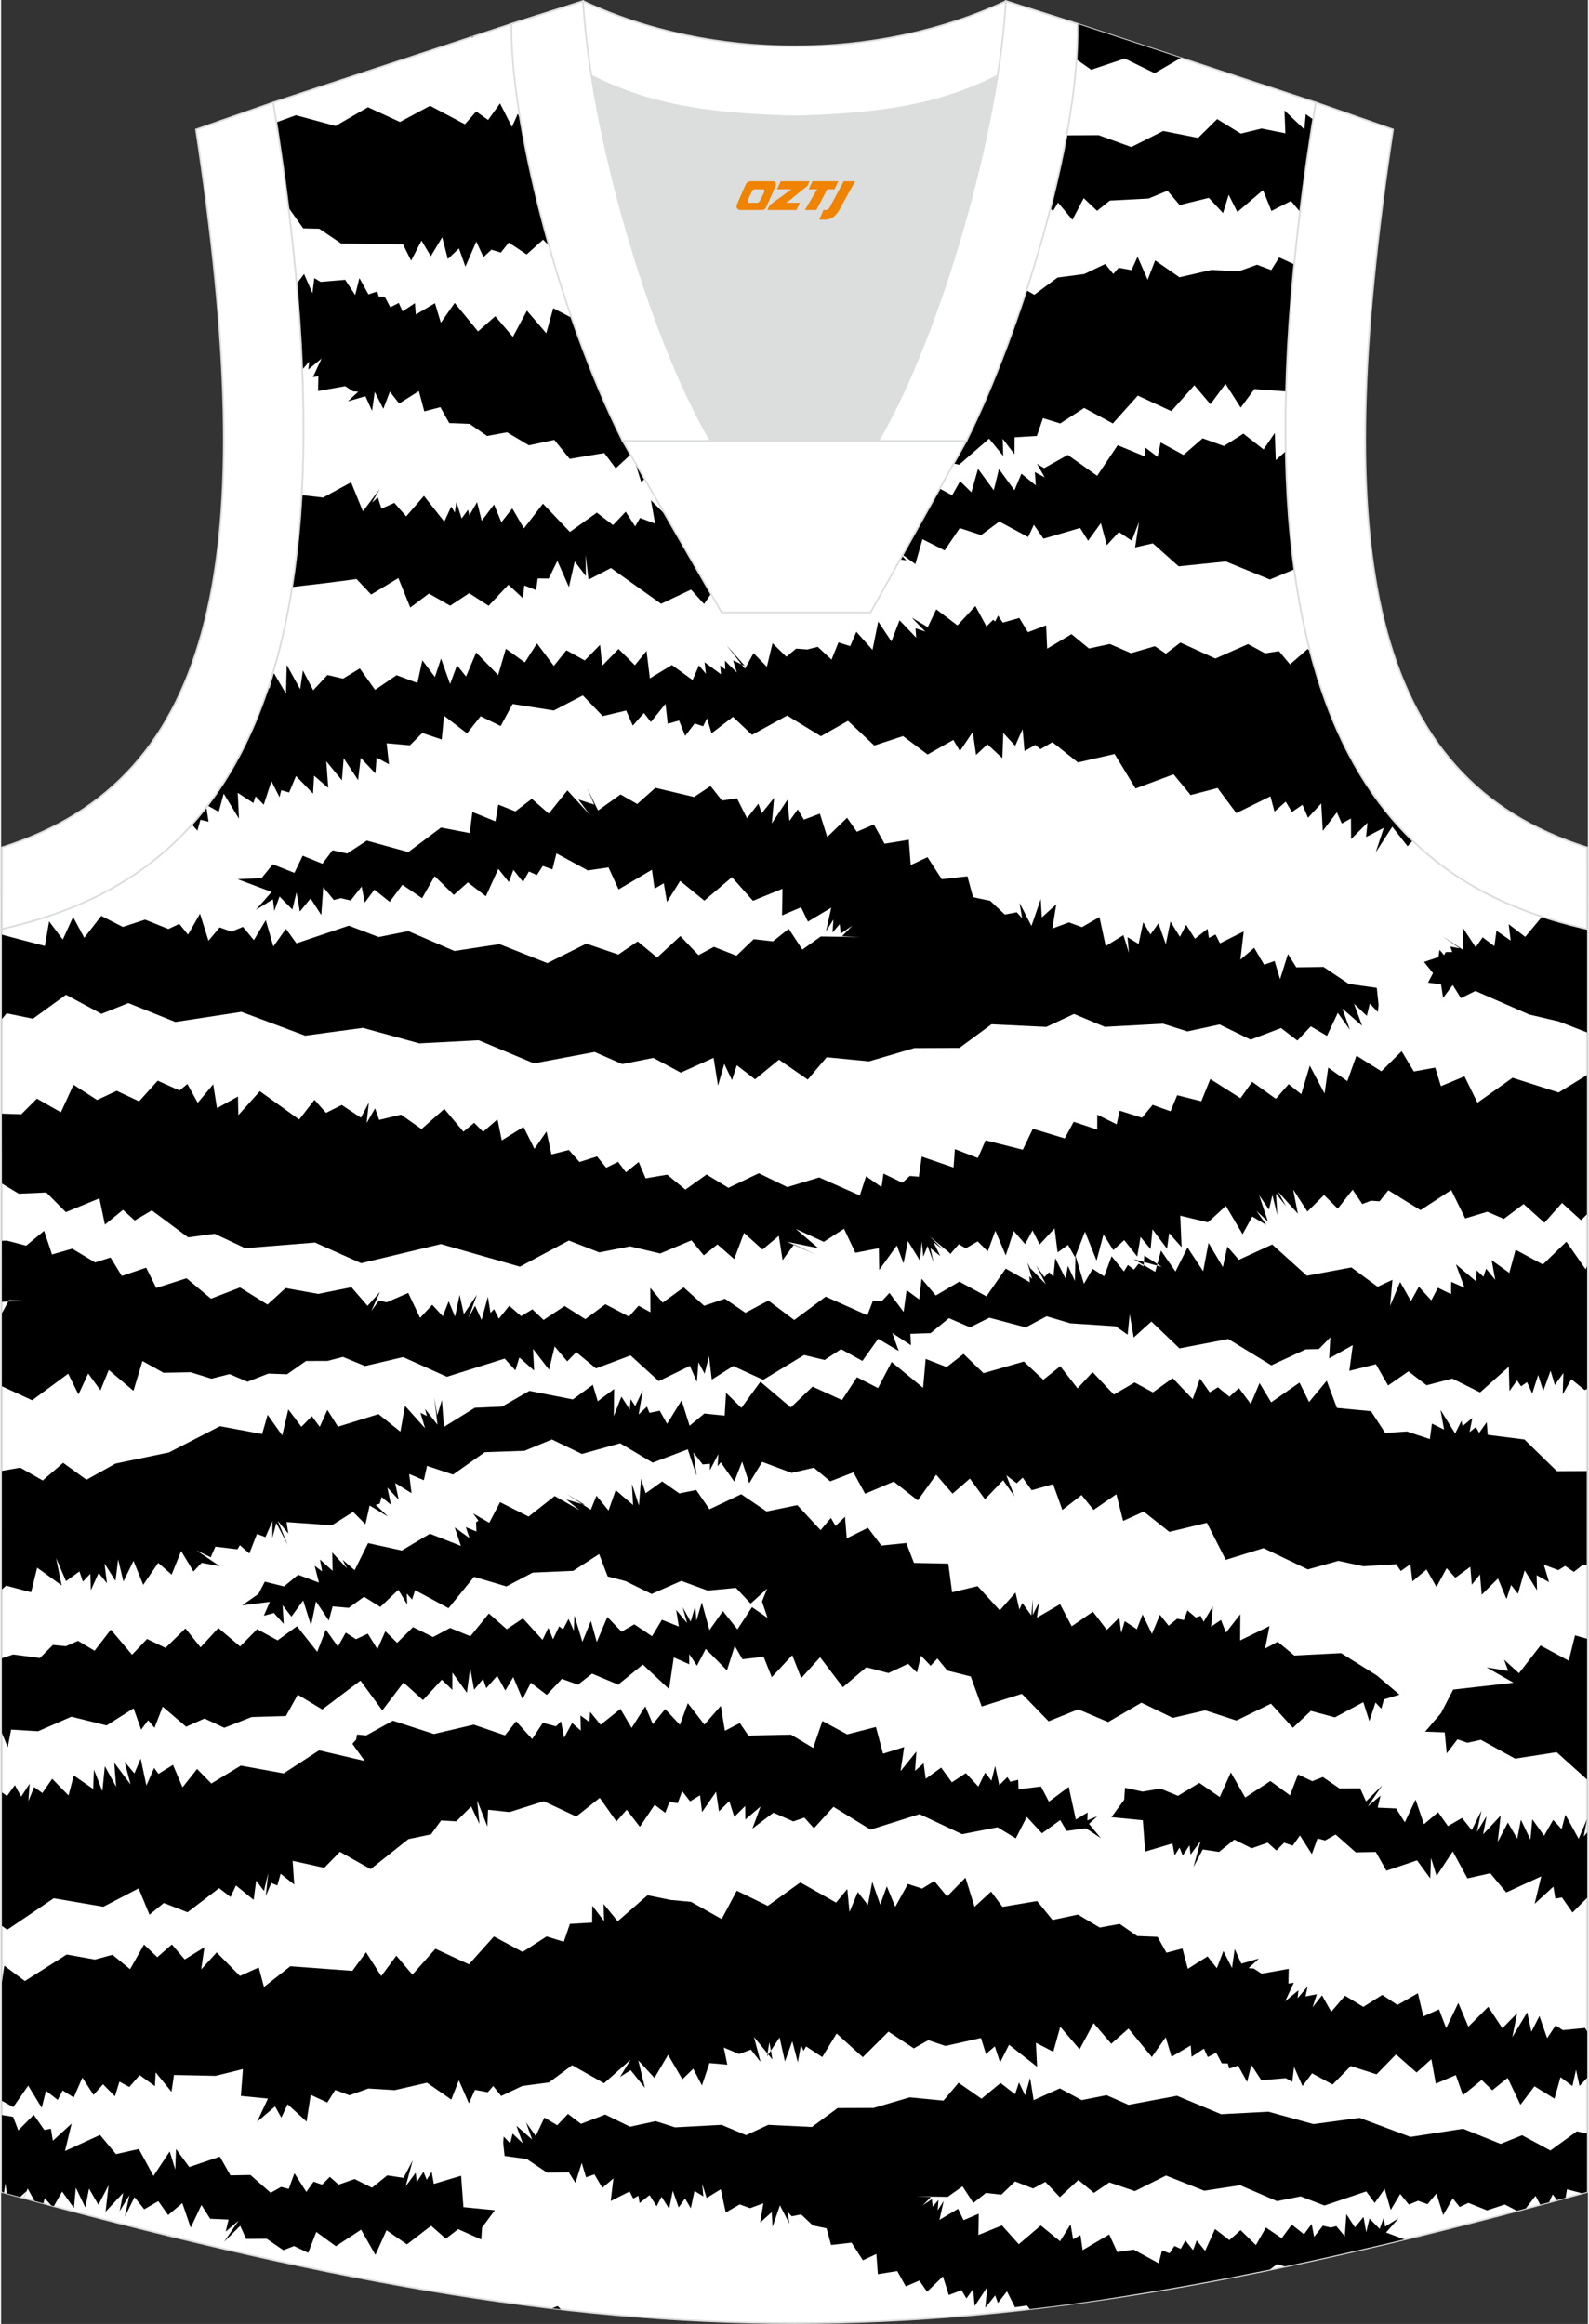 <?xml version="1.0" encoding="utf-8"?>
<!-- Generator: Adobe Illustrator 24.0.1, SVG Export Plug-In . SVG Version: 6.00 Build 0)  -->
<svg xmlns="http://www.w3.org/2000/svg" xmlns:xlink="http://www.w3.org/1999/xlink" version="1.1" id="图层_1" x="0px" y="0px" width="376px" height="550px" viewBox="0 0 375.85 550.52" enable-background="new 0 0 375.85 550.52" xml:space="preserve">
<rect x="0" y="0" width="375.85" height="550.52" fill="#333333" stroke="none"/>
<g>
	
		<path fill-rule="evenodd" clip-rule="evenodd" fill="#FFFFFF" stroke="#DCDDDD" stroke-width="0.4" stroke-miterlimit="22.926" d="   M187.82,27.59c-32.54-0.77-44.06-4.9-66.92-21.93L64.45,24.28C89.54,176.62,44.12,210.11,0.2,220.07v299.2   c75.09,20.69,131.41,31.05,187.72,31.05s112.64-10.35,187.72-31.05v-299.2c-43.92-9.96-89.33-43.45-64.25-195.79L254.94,5.66   C232.09,22.7,220.35,26.81,187.82,27.59z"/>
	<path fill-rule="evenodd" clip-rule="evenodd" d="M185.65,27.53c-1.48-0.04-2.93-0.09-4.32-0.16l-3.34,1.84l-6.38-2.33l-4.56,2.18   l-0.03-2.81c-0.97-0.12-1.91-0.25-2.84-0.39l-0.55,0.3l-0.09-0.4c-4.3-0.68-8.2-1.57-11.92-2.75l-2.69,2.59l-5-1.51l-3.41,2.42   l-1.57-2.88l-1.33,4.42l-1.51-4.62l-1.28,3.68l-2.4-2.47l0.63,3.18l-2.39-2.2l0.81,2.99l-1.56-1.13l-0.81,2.37l-0.91-5.12   l-1.66,3.42l-1.69-1.11l-0.79,3.68l-1.67-3.78l-1.38,3.13l-2.83-5.58l-2.82,3.93l-2.83-2.01l-2.67,3.03l-8.25-4.38l-7.13,3.84   l-7.58-3.5l-7.67,4.44l-9.38-2.54l-4.65,1.69c1.12,7.08,2.08,13.92,2.89,20.48l0.14-0.07l3.33,4.7l3.8,0.08l5.2,3.51l14.64,0.19   l1.92,3.87l2.46-4.76l2.2,3.72l2.7-4.51l1.33,5.16l2.64-2.51l1.53,4.31l2.58-5.94l1.69,3.68l1.89-1.74l2.23,0.68l1.88-2.38   l4.23,2.82l3.89-3.5l4.28,4.28l5.23-6.17l0.42,5.84l2.69-1.31l1.12,4.42l3.69-3.62l4.65,2.62l0.92-4.88l3.42,3.36l0.6-5.1l3.9,4.28   l-1.58-3.09l3.31,1.32l2.81-4.66l8.16,2.21l3.56-6.44l4.11,2.95l5.29,1.27l2.64,2.66l2.74-3.4l2.42,3.68l3.51-4.97l5.68,6.9   l5.2-3.13l5,1.86l3.69-7.93l3.63,3.4l0.39-3.67l0.71,3.51l2.81-3.99l-1.87,4.35l1.66-2.91l-0.95,1.93l1.49-3.15l-2.19,5.55   l1.17-2.68l-1.16,3.65l2.12-6.82l0.25,6.8l0.82-4.24l1.65,2.97l0.6-4.95l5.26,3.69l3.38-5.56l4.94,5.94l3.91-7.02l1.94,3.24   l1.26-1.07l1.51,1.26l1.2-1.96l3.39,4.08l2.67-5.14l3.17,2.99l3.03-2.41l9.19-0.49l4.46-1.85l2.88,3.39l6.91-1.7l3.36,3.6   l1.34-4.32l2.06,4.07l6.07-5.18l2,4.93l4.62-2.36l2.11,2.51c0.85-6.99,1.89-14.29,3.09-21.87l-1.69-1.2l-0.34,3.6l-4.71-4.49   l0.22,5.42l-5.63-1.13l-4.93,1.2l-5.6-3.44l-4.51,4.46l-8.27-1.64l-7.55,3.8l-7.75-2.81l-8.27,0.05l-4.57-3.2l-6.75,0.67   l-6.21-5.72l-9.65,4.19l-2.01-3.66l-2.95,2.9l-1.25-2.64c-0.65,0.15-1.31,0.29-1.98,0.43l-1.5,2.52l-1.26-2   c-0.8,0.14-1.62,0.27-2.45,0.39v1.41l-1.34-1.22c-0.78,0.1-1.57,0.2-2.37,0.3l-0.48,1.69l-2.62-1.37c-1.75,0.16-3.57,0.3-5.47,0.42   l-2.34,3.99l-3.99-3.68c-0.88,0.03-1.78,0.06-2.7,0.09L188,32.47L185.65,27.53L185.65,27.53z M111.99,8.6l-0.56,0.18l0.11,0.11   L111.99,8.6L111.99,8.6z M69.99,67.26l1.77-2.36l1.99,4.54l0.44-3.55l1.51,0.88l5.8-0.49l2.37,3.61l1-4.02l2.14,3.86l2.11-0.69   l0.33,1.22l1.42,0.02l1.32,2.52l2-1.04l0.91,2l2.93-1.94l0.2,2.69l4.54-2.68l1.39,4.63l3.28-4.69l5.53,6.74l4.08-3.6l4.17,4.89   l3.33-6.2l4.58,5.34l1.65-5.93l4.12,2.15l-0.28-5.69l6.64,5.21l2.12-4.2l1.25,3.82l2.1-1.82l1.18,3.8l8.41-1.89l4.06,1.37   l3.44-1.94l5.99,3.96l6.09-6.05l6.2,5.61l3.4-5.58l3.84,2.52l0.57-1.05l0.64,1.32l0.74-4.03l1.31,4.98l1.74-4.78l1.27,5.68   l2.96-4.46l-0.54,3.36l-0.73-4.12l4.37,5.34l-1.55-5.92l2.27,2.92l2.8-1.04l3.64,1.53l-0.84-4.05l4.23,0.38l1.78-5.31l2.06,3.97   l2.57-2.5l3.39,5.8l3.22-5.47l3.83,4.14l-1.57-6.52l2.49,2.73l1.04,0.1l-1.09,0.43l1.97,0.01l-2.96,1.12l2.51-0.14l-1.89,0.47   l3.81-2.1l-2.49,4.07l6.28-5.58l7.56,4.26l5.49-4.07l6.33-0.84l4.99-2.37l1.89,2.36l1.27-1.47l3.05,0.56l1.43-3.18l2.39,5.45   l1.78-4.57l5.76,3.99l7.63-1.75l6.27,0.38l4.47-1.6l3.36,1.26l1.88-2.99l3.58,1.66c-1.05,10.73-1.69,20.75-1.94,30.08l-7.5-0.56   l-3.25,4.4l-3.6-5.64l-3.57,4.84l-3.81-4.5l-5.45,6.13l-7.94-3.68l-5.91,6.6l-6.8-3.67l-5.67,3.67l-4.09-1.25l-1.44,4.22   l-5.27,0.31l-0.03,4.01l-2.8-3.66l0.13,4.07l-3.35-4.1l-7.08,6.17l-5.44-1.12l-4.85-0.45l-7.25-4.08l-3.58,6.72l-7.34-3.59   l-7.72,5.55l-8.46-4.78l-2.66,3.22l-0.52-5.44l-1.97,4.72l-2.38-3.06l-1.04,5.48l-1.88-5.4l-1.57,4.33l-2-4.85l-3,5.42l-3.35-1.1   l-2.9,1.78l-3.02-3.64l-4.36,4.45l-2.15-6.9l-3.91,3.6l-2.7-3.62l-8.2,1.38l-3.65-4.49l-6.01,1.28l-5.17-3.07l-4.74,0.86   l-4.15-2.87l-4.81-0.19l-2.1-3.76l-3.81,0.99l-1.28-4.81l-4.66,2.94l-2.21-2.8l-1.55,4.06l-2.03-4.01l-0.64,4.49l-1.57-3.46   l-4.16,1.21l2.45-2.28l-1.22-0.09l-1.88-1.22l-6.41,1.15l0.07-3.5l-1.28,0.2l2.05-4.4l-3.14,2.6l0.2-1.88l-1.63,1.92   C71.07,81.14,70.62,74.36,69.99,67.26L69.99,67.26z M71.19,117.28c-0.44,7.84-1.2,15.08-2.25,21.78l8.51-1l6.75-0.89l3.45,3.67   l6.45-3.9l2.82,6.98l4.41-3.31l5.04,2.87l4.5-2.96l4.61,2.98l4.68-4.98l3.42,3.17l0.35-3.01l2.8,1.11l0.37-2.76l2.61,0.02l2.05-4.2   l2.74,6.22l1.37-6.06l2.64,3.45l-0.04-5.05l0.67,5.91l5.31-2.76l11.88,8.47l7.09-3.36l3.09,3.41l2.83-4.18l1.61,4.53l2.46-3.83   l1.67,3.3l2.26-5.1l9.33,6.16l3.84-4.76l5.86,1.23l6.83-6.01l2.53,2.53l2.11-3.7l3.14,1.91l0.44-2.87l2.98,0.46l-1.85-2.05l4,2.93   l1.69-5.9l5.24,2.66l3.59-5.29l5.05,1.65l4.32-3.2l6.82,3.67l1.36-2.9l2.28,3.29l8.67-2.54l1.9,3.03l3.02-4.19l1.41,5.23l2.86-3.11   l3.04,2.05l1.73-4.45l-0.93,6.04l4.2-0.95l6.12,5.44l11.16-1.15l10.45,4.27l5.78-2.4c-1.15-8.47-1.84-17.78-2.02-28l-2.37,2.11   l-0.24-6.42l-2.66,3.9l-4.78-3.74l-4.6,2.93l-5.05-1.82l-4.53,3.93l-5.42-2.95l-0.71,3.41l-2.96-2.22l0.02,2.15l-6.52-2.69   l-4.86,7.24l-6.96-4.95l-5.6,3.14l-1.69-1.04l1.83,3.24l-2.34-1.28l0.23,3.16l-3.41-2.77l-1.65,3.93l-3.67-5.04l-1.23,5.05   l-3.73-5.09l-1.57,5.56l-2.67-2.63l-1.89,3.34l-4.68-2.53l-3.77,2.7l-4.6,0.65l-3.73,1.47l-5.57-1.09l-7.84,4.63l-8.97-0.21   l-5.81,1.61l-0.6-4.45l-1.43,4.3l-0.81-3.8l-1.99,3.2l1.16-5.08l-4.3,4.34l3.19-4.5l-3.19,2.46l-1.86-2.01l-2.99,1.61l-3.15-2.93   l-2.2,5.7l-3.98-5.38L158,122.6l-4.08-4.1l0.99,5.53l-3.57-1.34l-1.16,2l-2.23-3.46l-3.01,3.15l-3.83-2.94l-6.38,4.57l-6.38-6.69   l-4.51,5.85l-2.76-4.73l-2.58,3.27l-1.74-4.19l-2.92,3.85l-1.1-4.41l-1.83,3.13l-0.31-1.33l-1.52,2.07l-1.23-3.94l-0.39,2.54   l-0.83-1.44l-1.66,3.58l-4.81-6.1l-4.21,4.86l-2.8-3.2l-3.05,1.36l-0.86-2.65l-1.39,1.23l1.82-3.19l-3.97,5.25l-2.8-6.88   l-6.63,3.62L71.19,117.28L71.19,117.28z M63.28,162.88l0.3,0.21l1.04-3.63l2.86,4.85l0.18-6.8l3.18,5.75l0.65-4.43l2.45,4.69   l3.36-3.62l3.7,0.86l3.97-2.41l3.62,5.07l5.09-3.48l4.93,1.85l1.17-5.38l2.98,3.97l1.44-4.37l2.15,6.03l1.64-4.43l2.14,2.64   l2.4-5.68l5.2,5.36l1.83-6.25l4.49,3.24l2.88-4.5l3.99,5.32l2.98-3.7l4.34,2.41l3.64-3.7l0.5,4.96l3.87-3.98l3.87,3.85l2.76-3.38   l0.79,6.5l5.21-3.17l4.91,3.56l1.5-3.47l1.66,2l-0.32-2.74l3.88,2.85l-0.18-2.09l1.2,0.96l-0.08-2.09l2.81,2.8l-0.88-2.88   l2.82,1.34l-4.3-4.84l4.29,5.46l2.04-3.66l3.15,3.22l1.34-5.58l3.27,3.2l2.33-1.92l2.62,0.2l2.49-0.62l3.27,3.03l1.63-4.08   l2.79,0.88l1.45-3.39l3.83,4.27l1.35-6.69l3.13,4.7l1.92-5.01l3.95,4.13l-0.16-2.23l2.3,0.78l-3.18-3.3l3.78,2.25l2.01-4.22   l5.02,3.8l4.25-4.59l2.61,4.83l1.6-1.56l0.48,0.39l0.69-1.39l1.11,1.67l3.92-1.11l2.03,3.38l4.31-1.63l0.25,5.52l5.76-3.43   l4.13,3.39l4.96-1.06l5.01,2.17l5.66-1.65l2.59,1.77l3.46-2.63l8.26,3.78l7.75-3.42l4.04,2.19l3.28-0.52l2.62,3.14l4.19-3.66   l0.53,0.48c5.33,20.67,13.96,34.96,24.33,44.96l-1.21,1.3l-3.62-4.62l-3.92,6.05l1.91-5.79l-4.21,2.18l0.35-3.39l-3.89,3.88   l-0.03-4.88l-2.17,1.19l-1.16-2.66l-3.34,4.41l-0.37-6.52l-3.13,3.41l-1.32-3.09l-2.49,1.72l-1.47-2.46l-2.66,2.37l-0.95-3.63   l-8.09,3.98l-4.44-5.95l-6.38,1.67l-4.04-4.91l-9.01,3.36l-4.96-8.17l-8.69,1.99l-6.04-4.8l-2.82,1.66l-1.25-1l-2.53,1.46   l-0.46-5.21l-1.76,3.97l-2.81-3.07l-0.23,5.97l-3.54-3.27l-2.68,2.52l-0.79-5.43l-3.04,4.52l-1.55-2.65l-6.1,3.46l-5.82-4.37   l-6.81,2.24l-6.23-5.85l-6.41,3.64l-8-4.89l-8.33,4.57l-4.5-4.27l-5.07,3.9l-1.08-3.55l-0.92,1.89l-2-0.67l-2.25,2.95l-1.44-3.64   l-2.69,0.76l-0.53-4.72l-3.46,4.3l-1.65-2.13l-2.64,2.99l-1.56-3.57l-5.55,1.32l-4.72-4.9l-6.87,3.57l-9.77-1.54l-2.82,5.22   l-4.75-2.32l-3.22,4.06l-5.46-4.19l-0.53,5.64l-4.61-1.55l-2.92,2.93l-5.52-0.49l0.55,4.99l-2.92-1.59l-0.29,3.76l-3.48-3.7   l-0.62,5.28l-3.41-5.2l-0.43,5.23l-3.69-4.49l0.46,6.3l-3.35-2.89L73.89,188l-4.03-4.17l-1.63,3.9l-1.87-0.53l-0.41,1.64   l-1.91-3.79l-1.83,5.58l-1.93-1.99l-0.52,1.59l-3.7-2.42l0.29,6.12L52.73,188l-1.17,4.31l-2.66-1.49   C54.6,183.41,59.5,174.25,63.28,162.88L63.28,162.88z M48.62,191.22c-1.11,1.43-2.25,2.79-3.41,4.09l1.29,1.47l0.72-2.57l1.92,0.45   L48.62,191.22L48.62,191.22z M0.2,221.42v19.98l1.11-1.36l6.23,1.29l7.84-5.68l8.4,4.52l6.37-2.55l11.13,4.48l15.65-2.4l15.09,5.64   l13.69-1.85l13.35,3.67l14.07-0.74l13.08,5.48l14.38-2.7l6.53,2.87l7.38-1.47l6.49,3.5l7.77-3.51l1.05,6.59l1.48-5.15l1.83,3.83   l1.14-3.51l4.32,3.33l5.67-4.65l6.81,4.72l4.48-5.3l10.03,0.98l10.72-3.15l10.69-0.04l7.61-5.6l12.99,0.62l6.55-3.06l7.3,3.05   l13.8-0.74l5.75,1.82l7.63-1.64l7.36,3.59l7.19-2.74l3.87,2.95l3.18-3.36l3.83,2.26l2.57-5.45l2.87,4.01l-1.8-5.03l4.68,4.08   l-1.91-5.22l3.03,2.87l0.7-2.91l1.92,2.01l0.16-1.73l-0.42-4.01l-6.61-0.92l-6.01-4.03l-6.45,0.1L304.8,226l-1.87,5.96l-1.29-4.3   l-2.48,0.88l-2.36-4l-3.27,2.8l0.79-6.69l-5.61,2.81l-1.07-2.08l-1.56,0.81l-0.33-2.16l-2.97,2.35l-2.1-3.29l-1.47,2.83l-2.24-3.6   l-1.1,5.35l-1.74-4.95l-1.89,2.66l-1.72-2.9l-1.09,5.14l-2.63-1.6l0.34,3.71l-1.31-4.2l-4.19,2.6l-1.48-6.89l-4.15,2.39l-3.08-1.12   l-3.94,1.46l0.94-5.74l-3.43,3.1l-0.25-4.34l-2.2,6.36l-2.81-5.45l0.59,3.6l-1.26-1.39l-2.82,0.54l-3.46-3.25l-4.07-0.86   l-1.34-4.95l-6.07,0.69l-3.38-5.22l-3.98,1.87l-0.45-5.99l-5.75,0.93l-2.53-4.55l-4.03,1.73l-2.31-3.32l-4.7,4.55l-1.74-5.53   l-3.79,1.43l-1.44-2.44l-1.99,2.75l-0.47-5.02l-3.7,5.6l0.55-6.07l-2.93,3.64l-0.8-2.26l-2.69,3.46l-2.38-4.72l-3.55,0.52   l-2.7-3.43l-3.92,2.59l-9.15-2.17l-4.3,3.83l-3.96-2.26l-5.31,3.8l-2.62-5.31l1.71,3.92l-3.76-1.21l2.8,3.73l-5.41-5.9l-4.4,5.51   l-4.02-3.5l-3.9,2.98l-4.05-1.62l-0.66,3.98l-5.47-2.22l-0.62,5l-6.8-1.31l-7.76,5.8l-9.83-2.71l-4.66,3.05l-3.46-0.76l-2.39,3.18   l-4.67-1.9l-1.96,4.07l-5.12-2.03l-2.66,3.26l-5.68,0.26l8.06,3.03l-3.74,4.24l4.05-2.49l0.33,2.75l1.24-3.42l3.04,3.08l0.97-4.06   l0.8,4.54l2.54-3.1l2.54,3.92l0.47-6.61l2.49,3.05l1.66-0.43l2.34,0.55l2.6-3.31l0.73,3.82l2.28-3.07l3.63,2.88l3.01-4.04   l4.66,3.18l2.98-5.23l4.53,4.45l3.33-2.96l4.27,3.28l2.94-6.49l2.5,3.12l1.08-2.89l2.29,2.87l1.38-2.48l1.88,0.85l1.42-2.17   l2.26,0.83l0.96-3.8l7.44,4.04l4.89-0.72l2.39,5.22l7.9-4.66l0.63,4.47l2.18-1.27l0.75,4.45l3.12-5.01l5.73,4.68l6.53-5.56   l4.99,5.59l6.99-2.85l-0.1,6.31l4.5-1.92l1.63,3.39l5.52-3.3l-1.25,5.62l1.77-2.8l-0.23,3.09l1.71-2.01l0.25,2.25l2.74-1.88   l-2.42,2.49l4.3,0.2l-9.35-0.13l-4.36,3.11l-3.23-4.93l-3.73,2.97l-4.57-0.51l-4.07,3.91l-5.35-2.09l-3.65,1.96l-4.3-4.52   l-5.49,5.09l-4.62-3.82l-4.58,3.11l-7.58-2.58l-9.23,4.61l-11.34-4.5l-10.67,1.63l-10.91-4.72l-7.03,1.41l-7.06-2.7l-12.42,4.19   l-2.49-3.44l-2.97,4.19l-1.8-6.25l-2.82,4.74l-2.59-3.14l-2.72,1.13l-2.8-1l-2.64,3.16l-2.01-6.41l-2.84,4.96l-2.06-2.55   l-2.59,1.21l-5.53-2.22l-5.26,1.73l-5.11-2.62l-4.02,5.2l-2.65-4.94l-2.44,5.36l-3.24-4.32l-1,5.84L0.2,221.42L0.2,221.42z    M0.2,263.81l4.59,0.15l3.7-3.7l5.68,3.23l2.99-6.51l5.6,3.6l4.62-2.18l5.31,2.5l4.41-4.89l5.16,2.32l1.87-1.54l2.45,4.46   l3.67-4.39l0.89,5.65l4.97-2.76l0.09,4.41l5.09-5.66l9.32,6.7l3.62-4.66l2.74,3.08l3.72-1.86l4.54,3.01l1.87-3.56l-0.52,4.84   l2.01-3.5l0.96,2.74l5.18-1.24l4.85,3.41l5.41-4.77l4.52,5.4l2.54-2.11l2.12,2.13l3.41-2.96l1.01,5l5.15-3.2l2.59,5.19l2.86-4.1   l1.17,5.43l4.13-1.05l2.51,2.85l4.15-1.32l2.19,2.67l2.81-1.39l1.85,2.48l3.02-2.45l1.64,3.87l5.12-0.86l4.3,3.53l5.03-3.57   l5.16,3.15l7.21-3.45l6.74,3.28l7.54-2.29l9.64,4.27l1.47-4.55l3.67,2.57l0.46-3.2l4.48,2.17l1.75-1.61l2.14,0.19l0.69-4.77   l7.54,2.59l0.31-4.36l5.44,2.1l1.84-4.18l8.81,2.22l2.38-4.97l7.55,2.29l2.12-3.94l5.58,1.86l0.01-3.54l4.59,2.28l0.72-3.23   l5.28,1.67l2.52-3.05l4.24,1.53l1.57-3.81l5.72,1.43l2.13-5.26l7.15,4.54l2.76-3.88l5.61,4.02l3.04-3.47l2.98,2.37l2.02-6.76   l3.5,6.61l0.86-6.14l4.53,3.21l2.16-6.04l5.91,3.7l4.8-4.76l2.89,4.81l5.06-0.92l1.35,4.4l5.58-2.33l3.08,6.24l8.31-5.9l10.91,3.48   l6.7-4.12v32.99l-1.39,1.4l-4.5-4.1l-4.17,4.69l-4.93-4.43l-4.69,3.52l-3.9-1.69l-5.25,1.58l-3.3-6.72l-7.28,4.75l-7.63-4.7   l-2.08,2.62l-2.02-0.15l-2.07,0.79l-2.28-3.4l-3.52,4.49l-3.25-3.23l-3.94,3.92l-3.38-5.23l1.12,5.73l-4.7-5.22l1.9,3.45   l-2.38-2.98l0.32,5.11l-1.17-4.77l-0.82,3.45l-2.32-3.41l2.08,6.25l-2.73-2.55l2.35,3.33l-3.33-1.97l-2.3,4.17l-3.95-6.69   l-4.25,3.88l-6.56-1.57l0.32,7.45l-2.95-3.32l-0.5,3.69l-3.44-4.59l-0.46,4.67l-2.38-2.86l-0.78,4.63l-3.08-3.89l-2.59,2.38   l-2.32-3.74l-1.64,6.22l-2.75-6.87l-2.35,6.07l-1.67-2.93l-2.46,1.79l-0.72-5.69l-3.53,3.8l-1.69-3.33l-1.76,3.25l-2.69-3.12   l-1.89,5.79l-2.46-5.86l-1.8,4.91l-2.39-2.37l-2.81,1.64l-1.67-0.96l-2,2.3l-2.55-3.19l2.4,2.97l-4.81-4.01l3.26,3.23l-2.3-1.81   l1.61,3.3l-2.32-1.86l0.72,3.32l-1.4-3.84l-1.01,2.51l-0.36-3.59l-0.43,4.56l-2.86-4.64l-1.03,5.28l-1.59-4.23l-4.17,5.78   l-0.1-5.14l-5.55,1.08l-2.69-5.69l-4.79,3.1l-6.62-3.06l5.3,4.55l-7.41-1.51l6.89,3.06l-5.19-2.42l-2.73,3.72l-0.89-5.77   l-3.87,3.25l-4.37-3.93l-2.34,6.2l-3.96-3.49l-3.23,2.6l-2.92-3.55l-7.4,3.11l-7.13-1.69l-7.3,1.43l-7.21-2.81l-11.59,6.19   l-18.7-5.35l-18.9,4.53l-10.93-4.89l-16.54,1.33l-7.23-3.41l-6.29,0.85l-8.6-6.39l-4.05,2.4l-2.77-2.52l-4.29,3.49l-1.3-6.22   l-7.95,3.27l-4.63-4.66l-6.52,0.29l-3.98-2.41L0.2,263.81L0.2,263.81z M0.2,293.93v14.46l4.92-0.24l-3.23-0.18l-1.69,3.12v17.3   l7.16,3.32l8.54-6.3l2.43,4.93l2.31-4.97l2.9,3.98l1.97-4.82l5.85,4.94l2.13-7.06l4.99,2.78l6.41-0.13l4.95,1.54l4.28-1.09   l4.26,1.81l4.92-1.93l4.44,0.16l4.48-3.15l5.1-0.01l3.66-0.95l5.23,2.16l9.02-2.12l10.36,4.66l13.69-4.3l2.54,2.78l0.93-3.05   l3.51,3.1l-0.27-5.13l3.8,4.92l1.33-5.5l2.98,3.53l2.13-2.18l4.68,3.85l8.19-3.07l6.68,6.08l7.37-3.6l1.65,3.78l0.38-4.65   l1.45,2.71l1.05-4.16l0.65,5.56l5.08-3.21l7.11,3.26l9.68-5.87l4.86,1.17l3.89-2.56l5.06,2.79l3.73-5.24l4.87,2.89l-1.53-4.26   l4.43,2.9l-0.15-2.71l4.8-0.16l4.34-3.55l5,2.17l4.57-2.28l8.63,2.29l4.94-2.63l5.62,1.67l10.75,0.71l2.82,1.99l0.49-4.86   l0.95,5.52l4.19-3.78l6.65,6.36l11.55-2.22l10.21,6.23l8.15-3.78l3.1-0.07l2.72-2.78l-0.28,4.99l5.6-3.14l-0.82,6.08l6.29-1.56   l2.89,5.04l4.82-3.35l4.29,3.29l6.09-1.58l6.59,3.27l6.8-6.07l0.15,5.75l1.8-2.51l0.96,1.39l1.41-0.98l1.23,2.69l1.41-4.4l1.2,3.78   l1.74-4.79l1,3.39l2.03-2.85l-0.16,5.07l2.04-3.6l3.15,2.58l0.58-0.27v-29.05l-0.33,0.74l-4.57-6.57l-5.58,5.4l-6.45-3.49   l-1.5,5.52l-2.3-2.35l2.21,2.25l-4.09-2.96l0.86,4.69l-2.16-2.66l-0.65,1.92l-1.59-1.52l-0.08,2.66l-4.85-4.11l2.05,5.57l-3.15-1.4   l-0.04,2.91l-3.11-1.51l-1.57,2.98l-2.94-3.23l-1.88,3.39l-2.56-4.51l-2.38,5.67l0.56-6.18l-3.51,1.64l-6.21-4.58l-10.54,1.97   l-8.22-7.41l-7.9,3.63l-2.73-3.13l-1.06,4.86l-3.39-5.73l-1.28,6.71l-3.69-5.62l-2.86,5.69l-3.43-4.95l-1.37,5.03l-5.08-3   l6.66,1.83l-4.16-2.71l-0.17,2.6l-1.16-0.66l-1.12,1.4l-1.44-1.09l-0.94,1.53l-2.92-3.6l-1.76,4.77l-2.72-1.78l-2.07,3.55   l-2.01-6.69l-0.13,6l-1.66-3.57l-0.54,3.03l-2.46-4.85l-0.43,4.38l-1.01-1.04l-1.14,1.16l-1.9-2.71l2.26,4.38l-3.78-3.92l1.99,3.87   l-2.58-5.07l1.12,3.89l-0.67-0.67l0.14,1.45l-5.73-3.25l-4.57,6.57l-6.42-3.48l-5.57,3.28l-3.37-3.97l-0.55,4.9l-2.99-2.19   l-0.71,5.15l-3.36-4.5l-1.74,1.88l-2.17-0.03l-1.32,3.44l-9.87-4.41l-7.45,5.53l-6.13-4.6l-5.42,2.89l-4.86-3.33l-4.92,1.67   l-4.86-4.35l-4.96,3.61l-2.93-3.49l0.03,5.76l-2.82-1.54l-2.27,2.57l-5.59-2.92l-4.74,3.53l-4.91-3.11l-4.98,3.3l-2.65-2.52   l-2.67,1.61l-2.82-2.45l-2.46,3.07l-1.13-2.27l-0.85,0.89l-0.62-3.82l-1.49,5.49l-1.55-3.36l-1.59,2.94l2.04-5.56l-3.1,4.59   l-1-4.54l-1.09,5.15l-1.5-3.64l-1.4,3.53l-2.5-2.71l-2.87,3.11l-2.81-5.91l-5.08,2.21l-1.88-0.37l-1.78,2.41l2.03-4.46l-2.93,3.27   l-3.81-4.41l-7.87,1.58l-7.73-1.38l-4.28,3.91l-6.51-4.05l-6.88,2.65l-5.79-4.83l-7.17,2.29l-2.39-4.8l-5.77,1.96l-2.67-4.37   l-3.65,1.17l-5.42-3.26l-4.79,1.37l-1.87-5.6l-4.25,3.51l-4.51-1.18L0.2,293.93L0.2,293.93z M0.2,348.44l4.35-0.76l5.32,3.03   l4.83-4.18l5.53,4.01l6.87-3.83l12.68-2.65l12.07-6.21l9.98,1.86l1.3-4.56l3.46,4.89l1.44-6.16l3.1,4.11l2.48-2.51l1.87,2.52   l1.81-4l2.5,3.97L89.4,335l5.18,4.14l1.09-6.1l4.76,5.3l-1.1-3.65l1.53,0.75l-0.43-1.66l2.94,3.73l-0.79-6.53l0.73,4.31l1.1-3.62   l0.49,6.35l7.3-4.52l6.46-0.29l6.47-3.72l10.3,2.02l4.73-3.46l1.16,3.9l3.89-2.91l-0.09,6.46l1.81-4.66l1.98,3.09l0.2-2.49   l1.08,1.64l1.82-3.75l-1,5.75l1.97-1.86l0.59,1.47l2.44-0.49l1.74,3.09l3.43-5.56l1.9,6.02l3.5-2.89l4.81,0.5l0.32-5.42l3.63,3.58   l4.51-6.2l7.19,6.09l5.17-4.93l6.96,3.18l3.55-5.41l4.98,2.57l3.23-6.18l7.45,6.13l0.61-6.86l4.98,1.93l3.99-3.11l4.73,4.56   l9.56-2.75l4.61,4.31l4.01-3.21l4.09,5.25l3.57-3.85l5.04,5.32l4.91-2.87l4.33,2.35l4.69-3.38l4.74,4.98l1.72-4.88l2.31,3.27   l1.95-1.2l2.72,2.25l2.25-2.06l2.8,3.77l2.08-4.95l2.76,4.56l6.71-4.68l2.26,4.61l4.18-5.05l2.42,6.45l8.06,0.77l3.38,5.16   l5.17-0.35l5.4,1.8l0.49-3.67l2.88,1.42l-0.85-4.66l3.48,5.58l1.49-3.01l0.26,1.26l2.32-1.92l-0.67,3.35l1.5-1.2l0.78,1.37   l1.79-2.53l0.24,3l8.7,1.1l7.67,7.51l7.08-0.03v22.31l-0.8-0.19l-2.25,1.76l-2.07-1.41l-1.6,1l-3.44-1.3l1.23,4.15l-2.94-1.65   l0.09,3.58l-2.92-4.73l-1.59,5.56l-1.63-2.09l-1.09,3.34l-2.01-4.89l-3.85,3.86l-0.42-4.82l-1.93,2.45l-0.36-4.24l-3.54,2.58   l-2.06-2.26l-2.42,4.45l-2.34-4.14l-3.35,2.81l-0.48-4.07l-2.27,1.62l-1.09-1.61l-7.77,0.48l-5.93-1.28l-7.23,2.03l-10.49-5.04   l-8.95,2.77l-4.46-8.77l-8.9,2.15l-6.07-4.81l-4.88,2.21l-1.6-6.32l-5.39,3.71l-2.85-3.52l-4.55,3.53l-2.19-6.11l-5.09,1.44   l-2.12-2.98l-1.41,1.33l-2.47-1.89l1.94,4.97l-2.69-3.79l-4.3,4.49l-3.57-4.89l-4.12,3.57l-3.87-4.48l-4.36,6.08l-5.68-4.45   l-6.79,2.87l-2.77-5.06l-5.49,2.13l-3.88-3.23l-5.26,1.23l-6.97-2.61l-3.08,5.05l-1.67-5.11l-1.87,4.73l-3.2-4.57l-0.74,0.94   l0.18-2.91l-2.02,3.86l0.03-1.53l-1.73,0.15l-2.18-2.83l0.74,5.53l-2.09-6.29l-8.31,3.16l-7.71-4.59l-9.05,2.53l-7.12-3.43   l-6.47,2.68l-9.41,0.33l-7.53,5.31l-6.16-2.07l-0.75,3.4l-3.48-1.48l0.56,4.55l-3.87-2.41l0.83,3.95l-2.69-2.87l0.86,4.07   l-2.22-1.83l-0.45,1.59l-0.93,0.26l2.91,2.8l-4.36-2.64l-1,4.45l-2.92-2.94l-5.01,3.17l-10.75-0.75l0.41,2.72l-2.51-3.05l2.35,5.7   l-2.68-5.17l-0.92,3.56v-3.97l-1.65,3.77l-2.01-0.74l-1.81,4.62l-2.24-1.97l-0.57,0.98l-5.23-0.63l-1.1,2.51l-3.38-1.63l5.55,3.76   l-4.31-0.82l-1.95,2.07l-2.92-4.86l-2.25,5.6l-3.17-2.8l-3.56,5.21l-2.3-5.68l-2.39,4.9l-1.25-5.26l-0.63,5.09l-2.6-4.1l0.58,4.68   l-1.96-2.44l-1.86,4.09l-0.11-3.9l-1.78,1.87l-0.8-2.43l-3.19,2.31l-2.35-5.47l1.32,6.48l-5.8-4.2l-1.43,5.83l-5.92-1.57l-1,0.89   L0.2,348.44L0.2,348.44z M0.2,392.82v17.7l1.38,3.41l0.8-4.2l6.39,0.39l7.89-3.45l8.34,2.07l6.39-4.05l1.79,5.05l1.66-2.23   l1.51,1.79l1.93-5.01l5.56,4.76l4.35-1.95l4.68,2.2l6.49-2.55l8.11-0.24l2.8-5.06l5.8,3.5l9.05-6.83l5.18,7.05l5.02-6.6l4.61,4.17   l4.46-4.84l2.49,2.42l0.01-4.11l3.44,4.8l0.78-5.85l0.93,5.12l2.13-2.55l0.76,2.17l2.57-2.92l1.94,3.49l1.87-3.18l2.2,5.2   l1.97-3.87l3.78,2.88l3.57-3.79l3.81,1.38l3.34-2.62l6.19,2.6l5.84-4.75l6.21,5.8l1.11-7.49l3.67,1.62l-0.01-2.41l1.83,2.75   l2.09-3.98l5.02,5.09l1.84-5.8l1.84,3.16l5-0.59l1.93,4.83l4.85-5.2l2.13,5.43l4.47-4.94l5.39,7.09l5.56-4.72l5.24,1.37l4.66-2.19   l2.09,2.06l0.96-3.99l2.27,2.39l1.61-1.71l2.35,2.85l5.55,1.4l2.59,7.11l9.52-3l6.34,6.51l7.02-2.84l7.07,3.02l7.89-4.59l7.43,3.6   l7.67-1.79l7.4,2.42l8.17-4l5.2,5.72l4.26-4.01l5.68,1.54l6.74-3.61l1.43,4.49l1.45-4.4l1.39,1.47l0.61-2.21l3.68-1.13l-5.32-4.51   l-8.5-5.32l-11.08,0.57l-3.94-3.27l-2.99,1.62l1.05-5.33l-6.95,3.4l0.04-6.21l-3.4,4.36l-1.18-3l-2.35,1.59l0.42-4.84l-2.19,3.69   l-0.68-1.4l-1.18,0.37l-1.96-1.67l-0.84,2.27l-1.6-0.3l-2.02,1.65l-2.07-2.6l-1.88,4.55l-2.22-4.62l-1.36,3.5l-2.87-1.9l-0.83,2.77   l-0.47-3.61l-2.93,2.9l-3.3-4.31l-5.03,3.46l-2.74-5.23l-5.5,3.19l0.53-3.66l-1.53,3.03l0.05-3.8l-0.38,3.9l-2.13-2.97l-0.69,1.58   l-0.92-4.03l-3.72,4.22l-5.25-5.73l-6.05,1.45l-0.9-6.8l-8.13-0.17l-1.82-4.7l-5.9,0.6l-3.18-4.2l-5.02,2.49l-0.41-5.12l-2.24,2.19   l-1.1-1.91l-2.44,2.9l-5.51-5.93l-7.28,1.49l-6.01-4.08l-7.52,3.57l-3.15-4.57l-4,0.81l-4.05-2.84l-3.93,2.81l-1.07-3.43l-0.5,6.33   l-1.67-5.13l0.27,5.01l-4.11-3.52l-1.7,4.82l-2.85-3.5l-1.35,3.32l-5.72-3.72l4.35,2.59l-4.43-1.3l3.13,2.54l-5.88-3.36l-6.19,4.87   l-6.75-3.41l-2.56,4.88l-3.82-2.21l1.26,1.72l-0.56,0.36l0.08,2.21l-2.51-1.04l0.86,2.58l-3.49-2.52l1.46,4.38l-7.34-2.88   l-6.66,3.97l-7.98-1.75l-3.18,6.41l-2.85-2.46l1.04,2.05l-3.5-3.79l0.09,4.35l-2.99-2.68l0.5,2.81l-1.76-1.31l1.01,3.98l-4.93-1.86   l-3.34,2.76l-4.55-1.13l-1.52,2.92l-3.86,2.69l6.58-0.82l-1.44,3.29l2.39-0.66l2.32,2.58l-0.25-4.42l2.08,2.7l2.79-3.82l1.86,5.93   l1.18-5.71l3.03,4.54l0.9-3.35l3.83,0.33l3.61-2.62l3.86,2.41l4.27-4.06l2.1,3.51l-0.11-2.62l1.26,1.42l0.72-2.22l7.92,4.27   l6.04-7.44l7.66,2.28l6.22-3.27l9.6-0.42l6.15-3.98l2.02,5.3l4.22,1.11l6.19,3.05l7.03-3.1l6.25,2.3l6.7-0.64l3.47,3.72l3.93-3.57   l-1.24,3.06l1.31,3.89l-3.68-2.54l-3.45,5.25l-3.44-4.32l-3.18,4.5l-1.81-6.56l-1.28,4.34l-0.28-3.44l-1.08,3.65l-1.89-3.38   l1.04,3.73l-2.58-3.11l0.62,3.93l-4.01-1.61l-2.33,3.91l-4.2-2.83l-3.02,1.75l-3.37-3.48l-2.5,5.93l-1.39-5l-2.02,4.95l-1.89-6.25   l-0.12,3.62l-1.27-2.8l-1.31,2.49l-0.91-0.74l-1.46,3.08l-1.09-2.73l-1.39,2.86l-4.64-5.08l-3.84,2.56l-4.23-3.72l-4.37,5.39   l-4.81-1.97l-4.03,2.16l-4.76-2.35l-3.76,3.72l-2.79-2.74l-1.88,4.23L86.87,387l-2.82,1.31l-2.41-1.56l-1.86,3.31l-2.86-4.01   l-2.03,5.25l-4.8-6.06l-4.6,3.34l-4.83-2.65l-4.04,4.09l-5.16-4.36l-4.21,4.58l-3.58-4.49l-4.73,4.61l-4.37-2.11l-3.54,3.74   L26,386.04l-3.85,5.01l-3.92-2.35l-2.88,1.27l-3.07-0.3l-3.08,3.1l-6.32-0.84L0.2,392.82L0.2,392.82z M0.2,424.6l1.2,0.87   l1.87-2.58l1.49,2.71l2.02-3.06l-0.31,4.12l1.37-3.32l1.93,1.41l2.34-3.37l3.87,3.95l1.24-4.74l4.59,3.2l0.19-4.58l1.99,5.11   l0.59-5.94l2.67,4.89l-0.44-5.69l3.86,5.15l-1.41-5.39l2.32,2.76l1.49-3.5l1.35,6.38l1.84-4.18l1.01,1.42l3.45-2.14l2.26,5.33   l3.45-4.36l3.38,3.45l6.98-4.25l10.14,1.85l8.4-5.47l10.81,2.53l-2.94-4.08l0.89-0.97l0.22-1.21l2.18,0.21l6.31-3.49l9.72,3.15   l9.43-2.21l7.4,2.53l2.64-3.33l3.81,4.21l2.5-3.84l3.16,0.82l1.16-1.18l0.74,3.88l1.89-3.49l2.06,1.81l-0.08-3.59l2.11,1.54   l0.18-2.39l2.49,3.05l4.68-3.76l2.66,4.51l3.23-5.11l1.81,4.23l2.91-3.6l3.48,3.75l1.88-5.13l3.93,5.08l3.88-4.45l0.97,5.91   l3.54-1.83l2.02,2.96l10.1-0.21l5.25,3.14l2.19-6.38l5.86,3.17l6.81-1.75l1.68,6.32l5.01-1.58l-0.86,5.72l3.76-4.66l-0.33,4.6   l2.03-1.81l0.51,3.67l3.65-2.64l2.54,3.49l3.31-2.19l2.96,3.2l1.6-3.31l1.5,1.91l0.88-3.49l0.97,4.56l1.93-1.93l0.7,1.12l1.86-0.48   l0.08,2.27l5.32-0.67l1.87,3.59l4.7-3.49l1.68,7.72l2.79-1.68l-0.07,1.88l2.37-0.98l-1.97,1.81l2.83,3.4l-3.54-2.35l-4.59,0.61   l-1.52-2.56l-4.32,3.13l-3.6-3.88l-2.6,5.07l-4.33-2.62l-8.39,1.64l-10.07-4.75l-11.62,3.66l-8.78-5.39l-4.62,5.07l-2.27-2.52   l-2.62,0.9l-4.71-2.07l-4.98,3.78l1.93-5.23l-3.6,3.07l-0.03-3.19l-2.59,2.56l-1.18-3.72l-2.45,2.42l-0.68-4.63l-3.32,4.81   l-0.48-3.98l-2.35,1.43l-1.88-2.41l-1.06,2.84l-1.95-0.28l-1,2.56l-2.51-1.89l-3.5,5.21l-3.12-4.04l-2.43,2.77l-3.95-5.58   l-5.56,4.41l-7.7-3.61l-8.11,2.56l-5.09-0.54l-0.16,3.96l-2.42-6.19l0.55,5.59l-1.96-4.14l-3.54,3.52l-3.59-0.21l-2.39,3.29   l-5.36,1.13l-8.94,7.11l-7.28-4.1l-3.71,3.79l-7.48-1.66l0.38,5.62l-3.23-2.56l-0.77,2.77L64,446.06l-1.31,3.11l0.59-5.49   l-1.01,4.27l-1.84-2.45l-0.61,4.56l-4.19-3.41l-1.28,2.73l-2.7-2.1L44.17,453l-5.62-2.2l-3.4,2.77l-2.57-6.23l-8.35,4.35   l-11.75-2.01l-11.02,7.46l-1.25-0.91V424.6H0.2z M0.2,469.62v28.04l2.68,1.5l3.55-5.09l3.2,5.25l1.01-4.04l2.78,2.17l1.16-2.25   l2.63,1.67l2.05-4.71l2.65,4.11l2.24-2.53l2.81,2.85l1.08-3.48l2.34,1.28l2.44-2.83l3.62,2.62l0.18-3.25l3.75,4.6l0.58-3.99   l9.88,0.2l6.45-1.6l-0.48,6.36l6.41,0.64l-2.59,5.52L64.9,499l1.48,2.66l1.48-3.18l4.5,4.11l0.98-6.35l3.93,1.83l1.88-2.98   l3.36,1.26l4.47-1.6l6.27,0.38l7.63-1.75l5.76,3.99l1.78-4.57l2.39,5.45l1.43-3.18l3.05,0.56l1.27-1.47l1.89,2.36l4.99-2.37   l6.33-0.84l5.49-4.08l7.56,4.26l6.28-5.57l-2.49,4.07l2.51-1.59l3.38,4.21l-1.57-6.52l3.83,4.14l3.22-5.47l3.39,5.8l2.57-2.5   l2.06,3.97l1.78-5.31l4.23,0.38l-0.84-4.05l3.64,1.53l2.8-1.04l2.27,2.92l-1.55-5.92l4.37,5.34l-0.73-4.12l-0.54,3.36l2.96-4.46   l1.27,5.68l1.74-4.78l1.31,4.98l0.74-4.03l0.64,1.32l0.57-1.05l3.84,2.52l3.4-5.58l6.2,5.61l6.09-6.05l5.99,3.96l3.44-1.94   l4.06,1.37l8.41-1.89l1.18,3.8l2.1-1.82l1.25,3.82l2.12-4.2l6.64,5.21l-0.28-5.69l4.12,2.15l1.65-5.93l4.58,5.34l3.33-6.2   l4.17,4.89l4.08-3.6l5.53,6.74l3.28-4.69l1.39,4.63l4.54-2.68l0.2,2.69l2.93-1.94l0.91,2l2-1.04l1.32,2.52l1.42,0.02l0.33,1.22   l2.11-0.69l2.14,3.86l1-4.02l2.37,3.61l5.8-0.49l1.51,0.88l0.44-3.55l1.99,4.54l2.27-3.02l4.86,2.66l4.31-4.38l6.1,1.97l4.61-4.72   l4.87,4.28l3.51-3.15l1.05,5.79l4.74-2.03l1.69,4.78l4.43-3.62l2.52,2.44l3.64-2.93l3.02,6.38l3.33-4.39l4.74,2.93l1.42-5.1   l2.82,2.11l0.86-3.85l0.83,3.83l1.82-1.94v-10.96l-0.51-0.83l-5.26,0.51l-1.72-1.11l-2,3.01l-1.83-5.25l-1.9,3.74l-0.99-4.62   l-3.54,5.89l1.17-5.69l-3.52,3.58l-3.34-5.07l-4.71,4.7l-2.38-5.62l-2.88,5.98l-1.69-4.47l-3.71,1.67l-1.29-5.48l-4.85,2.77   l-3.59-2.37l-4.49,2.83l-4.34-2.64l-3.26,3.8l-2.19-3.89l-2.23,2.84l1.01-3.1l-2.69,0.53l0.51-2.38l-2.38,2.8l0.2-1.88l-3.14,2.6   l2.05-4.4l-1.28,0.21l0.07-3.5l-6.41,1.15l-1.88-1.22l-1.22-0.09l2.45-2.28l-4.16,1.21l-1.57-3.46l-0.64,4.49l-2.04-4.01   l-1.55,4.06l-2.21-2.8l-4.66,2.94l-1.28-4.81l-3.8,1l-2.1-3.76l-4.81-0.19l-4.15-2.87l-4.73,0.86l-5.17-3.07l-6.01,1.28l-3.65-4.49   l-8.2,1.38l-2.71-3.62l-3.91,3.6l-2.15-6.9l-4.36,4.45l-3.02-3.64l-2.9,1.78l-3.35-1.1l-3,5.42l-2-4.85l-1.57,4.33l-1.88-5.4   l-1.04,5.48l-2.38-3.06l-1.97,4.72l-0.52-5.44l-2.66,3.22l-8.46-4.78l-7.72,5.55l-7.34-3.59l-3.58,6.72l-7.25-4.08l-4.85-0.45   l-5.44-1.12l-7.08,6.17l-3.35-4.1l0.13,4.07l-2.8-3.66l-0.03,4.01l-5.27,0.31l-1.44,4.22l-4.09-1.25l-5.67,3.67l-6.8-3.67   l-5.91,6.6l-7.94-3.68l-5.45,6.13l-3.81-4.5l-3.57,4.84l-3.6-5.64l-3.25,4.4l-14.68-1.09l-6.25,4.91l-1.23-4.62l-4.46,2.01   l-5.51-5.58l-3.67,4.03l0.77-5.26l-4.67,2.9l-3.04-3.56L37,463.64l-3.14-3l-3.3,5.84l-4.17-3.41l-4.17,1.13l-6.67-1.2l-9.91,6.29   l-4.88-3.64L0.2,469.62L0.2,469.62z M0.2,501.03l2.66,0.43l1.22,3.2l3.66-3.67l2.51,3.58l1.55-0.29l0.47,2.84l4.44-4.06l-1.57,6.5   l8.3-3.81l3.78,4.54l5.41-1.21l3.47,6.38l3.84-5.8l1.32,4.27l0.18-4.86l3.13,4.28l7.25-2.46l2.51,4.44l4.74-0.09l4.78,4.21   l2.49-1.39l1.8,0.47l1.34-3.71l2.82,4.42l1.72-2.42l2.02,0.71l1.83-1.85l2.07,1.85l3.79-1.33l4.12,2.05l3.62-2.91l3.85,0.58   l2.19-4.16l-1.68,6.16l2.38-3.22l0.25,2.21l1.6-2.43l0.76,1.89l1.16-1.89l0.52,2.87l6.46-1.93l0.55,7.43l7.44,0.73l-3.02,4.1   l-0.2,2.84l-5.46-2.45l-2.93,2.26l-3.48-3.06l-5.73,4.41l-4.84-3.35l-2.62,5.84l-3.4-5.97l-5.97,3.91l-4.64-3.38l-1.91,4.95   l-3.36-1.61l-2.52,0.99l-3.95-2.71l-4.87,0.04l-1.4-3.11l-3.83,3.78l3.45-5.01l-3.06,2.6l0.68-2.85l-4.36-0.19l-2.07-3.27   l-2.54,5.38l-1.99-5.83l-3.36,2.84l-2.32-3.3l-3.34,1.93l-2.3-2.88l-2.3,4.65l1.09-5.12l-2.31,3.8l0.83-4.33l-4.16,4.46l0.7-6.26   l-2.4,4.61l-2.23-3.82l-0.86,4.48l-2.26-4.69l-0.45,4.8l-2.79-3.89l-1.97,3.45l-0.58-0.16l-1.59-1.71l-0.31,1.2l-2.1-0.57   l-1.61-2.93l-0.95,2.23l0.02,0.01l0.74-1.7l-1.62,1.46l-3.14-0.86l-0.33-2.41l-0.34,2.23l-0.16-0.04l-0.34-0.21v-18.13H0.2z    M130.53,546.81c0.68,0.08,1.36,0.16,2.04,0.24l-0.74-0.76L130.53,546.81L130.53,546.81z M243.65,547.01l-0.67-0.85l-2.83,0.41   l-1.9-3.77l-2.15,2.76l-0.64-1.8l-2.34,2.91l0.44-4.85l-2.96,4.47l-0.37-4.01l-1.59,2.2l-1.15-1.95l-3.02,1.14l-1.39-4.41   l-3.75,3.63l-1.84-2.65l-3.21,1.38l-2.02-3.63l-4.59,0.74l-0.36-4.78l-3.18,1.49l-2.7-4.17l-4.84,0.55l-1.07-3.95l-3.25-0.69   l-2.76-2.6l-2.25,0.43l-1.01-1.11l0.47,2.87l-2.24-4.35l-1.75,5.07l-0.2-3.46l-2.73,2.48l0.75-4.58l-3.14,1.16l-2.46-0.89   l-3.31,1.91l-1.18-5.5l-3.34,2.07l-1.05-3.35l0.27,2.96l-2.1-1.28l-0.87,4.1L162,520.8l-1.51,2.12l-1.39-3.95l-0.87,4.27   l-1.79-2.87l-1.17,2.26L153.6,520l-2.37,1.88l-0.26-1.73l-1.25,0.65l-0.85-1.66l-4.47,2.25l0.63-5.34l-2.61,2.24l-1.88-3.2   l-1.98,0.7l-1.03-3.43l-1.49,4.76l-1.57-2.52l-5.15,0.08l-4.79-3.22l-5.27-0.74l-0.33-3.2l0.13-1.38l1.53,1.61l0.56-2.32l2.42,2.29   l-1.52-4.16l3.73,3.26l-1.43-4.02l2.29,3.2l2.05-4.35l3.05,1.8l2.53-2.68l3.09,2.35l5.74-2.19l5.87,2.87l6.09-1.31l4.58,1.46   l11.01-0.59l5.82,2.44l5.23-2.44l10.36,0.5l6.07-4.47l8.53-0.03l8.55-2.52l8,0.78l3.57-4.23l5.43,3.77l4.52-3.71l3.45,2.66   l0.91-2.8l1.46,3.05l1.18-4.11l0.84,5.26l6.2-2.8l5.18,2.79l5.89-1.17l5.21,2.29l11.47-2.15l10.43,4.37l11.23-0.59l10.66,2.93   l10.93-1.47l12.04,4.5l12.49-1.92l8.88,3.57l5.08-2.04l6.71,3.61l6.25-4.53l2.4,0.5v13.84l-1.18,0.32l-3.55-0.93l-0.34,2   l-2.04,0.55l-1.01-1.34l-0.84,1.84l-2.11,0.57l-1.11-2.08l-2.31,2.99l-2.08,0.55l-2.89-1.48l-4.2,1.38l-4.41-1.77l-2.07,0.97   l-1.64-2.04l-2.26,3.96l-1.61-5.11l-2.11,2.52l-2.24-0.8l-2.17,0.9l-2.06-2.51l-2.25,3.78l-1.43-4.99l-2.37,3.34l-1.99-2.74   l-9.91,3.34l-5.63-2.16l-5.61,1.12l-8.71-3.76l-8.52,1.3l-9.05-3.59l-7.37,3.68l-6.05-2.06l-3.65,2.48l-3.69-3.05l-4.38,4.06   l-3.43-3.61l-2.91,1.56l-4.27-1.66l-3.25,3.12l-3.65-0.41l-2.98,2.37l-2.57-3.93l-3.48,2.48l-7.46-0.1l3.43,0.16l-1.93,1.99   l2.18-1.5l0.2,1.79l1.36-1.6l-0.18,2.47l1.42-2.23l-1,4.49l4.41-2.63l1.3,2.7l3.59-1.53l-0.08,5.04l5.58-2.27l3.99,4.46l5.21-4.44   l4.57,3.73l2.49-4l0.6,3.55l1.74-1.01l0.51,3.57l6.3-3.72l1.9,4.17l3.9-0.57l5.93,3.23l0.77-3.03l1.8,0.66l1.14-1.73l1.5,0.68   l1.1-1.98l1.82,2.29l0.86-2.31l1.99,2.49l2.35-5.18l3.4,2.62l2.66-2.36l3.62,3.55l2.38-4.17l3.72,2.54l2.4-3.23l2.89,2.3l1.82-2.45   l0.58,3.05l2.08-2.64l1.87,0.44l1.32-0.34l1.99,2.43l0.38-5.27l2.03,3.13l2.03-2.47l0.64,3.62l0.77-3.24l2.42,2.45l0.99-2.73   l0.27,2.2l3.23-1.99l-2.99,3.38l4.32,1.62c-2.86,0.69-5.7,1.37-8.51,2.02l-0.11-0.05l-0.04,0.08c-6.67,1.56-13.2,3.01-19.61,4.36   l-1.87-0.51l-1.68,1.25c-11.15,2.3-21.94,4.29-32.46,5.96l-0.23-0.25l0.2,0.26C259.77,544.96,251.65,546.09,243.65,547.01   L243.65,547.01z M375.64,449.61l-3.44,3.45l-2.51-3.58l-1.55,0.29l-0.47-2.84l-4.44,4.06l1.57-6.5l-8.3,3.81l-3.78-4.54l-5.41,1.21   l-3.47-6.38l-3.84,5.8l-1.32-4.27l-0.18,4.86l-3.13-4.28l-7.25,2.45l-2.51-4.44l-4.74,0.09l-4.78-4.21l-2.49,1.39l-1.8-0.47   l-1.34,3.71l-2.82-4.42l-1.72,2.42l-2.02-0.71l-1.83,1.85l-2.07-1.85l-3.79,1.33l-4.12-2.05l-3.62,2.91l-3.85-0.58l-2.19,4.16   l1.68-6.16l-2.38,3.22l-0.25-2.21l-1.6,2.43l-0.76-1.89l-1.16,1.89l-0.52-2.87l-6.46,1.93l-0.55-7.43l-7.44-0.73l3.02-4.11   l0.2-2.84l4.17,0.91l4.22-0.72l4.15,1.72l5.06-3.07l4.84,3.35l2.62-5.84l3.4,5.96l5.97-3.91l4.64,3.38l1.91-4.95l3.36,1.61   l2.52-0.99l3.95,2.71l4.87-0.04l1.4,3.1l3.83-3.78l-3.45,5.01l3.06-2.6l-0.68,2.85l4.36,0.19l2.07,3.28l2.54-5.38l1.99,5.83   l3.36-2.84l2.32,3.29l3.34-1.93l2.3,2.88l2.3-4.64l-1.09,5.12l2.31-3.8l-0.83,4.33l4.16-4.46l-0.7,6.26l2.4-4.6l2.23,3.82   l0.86-4.48l2.26,4.69l0.45-4.8l2.79,3.89l2.14-3.74l2.01,2.16l0.89-3.4l3.14,5.7l1.97-4.61l-0.75,4.07l0.81-0.95v15.52H375.64z    M375.64,421.55V388.2l-2.85-0.8l-1.48,6.01l-6.69-3.61l-5.1,6.57l-3.52-3.19l0.97,2.65l-5.13-0.84l6.39,3.63l-14.3,1.63   l-2.88,5.58l-3.76,4.39l4.65,0.17l0.46,4.95l2.56-3.31l2.34,0.82l3.18-0.71l8.12,4.46l9.84-1.53L375.64,421.55L375.64,421.55z    M375.64,244.57v-24.5c-3.55-0.81-7.12-1.77-10.65-2.93l-3.99,4.79l-3.92-2.99l0.48,3.88l-3.37-2.33l-0.5,3.65l-2.77-2.09   l-1.65,2.35l-3.12-4.72l0.13,5.34l-5.03-3.33l4.24,2.97l-2.22-0.41l0.43,1.29l-1.53,0.01l-0.39,0.73l-1.07-1.27l-0.27,1.72   l-3.41,1.15l2.13,2.64l-1.18,2.25l3.08,0.42l0.49,3.2l2.28-3.05l1.94,3.11l3.43-1.7l12.76,5.59l7,1.64L375.64,244.57L375.64,244.57   z M279.41,13.73l-24.47-8.07c-3.9,2.91-7.48,5.44-10.89,7.65l4.02,3.32l5.23-3.56l4.9,3.46l7.94-2.66l7.09,3.47L279.41,13.73z"/>
	<path fill-rule="evenodd" clip-rule="evenodd" fill="#DCDDDD" d="M168.1,104.48c-12.28-21.06-23.67-57.45-28.27-86.54   c12.37,6.3,25.23,8.94,45.86,9.59c1.82,0.06,2.86,0.05,4.7-0.01c20.49-0.66,33.31-3.31,45.63-9.58c-4.6,29.09-16,65.48-28.27,86.54   H168.1L168.1,104.48L168.1,104.48z"/>
	
		<path fill-rule="evenodd" clip-rule="evenodd" fill="#FFFFFF" stroke="#DCDDDD" stroke-width="0.4" stroke-miterlimit="22.926" d="   M237.99,0.27l15.98,5.08l0.72,0.23l-1.06,1.07c-19.67,14.66-33.2,19.89-63.24,20.86c-1.84,0.06-2.88,0.06-4.69,0.01   c-30.53-0.96-44.05-6.29-64.13-21.36l-0.48-0.54l0.86-0.3l15.91-5.06C168.3,14.57,207.55,14.57,237.99,0.27z"/>
	
		<path fill-rule="evenodd" clip-rule="evenodd" fill="#FFFFFF" stroke="#DCDDDD" stroke-width="0.4" stroke-miterlimit="22.926" d="   M64.45,24.28C89.54,176.62,44.12,210.11,0.2,220.07l0.01-19.32c51.6-16.3,61.2-69.79,45.97-170.07L64.45,24.28z"/>
	
		<path fill-rule="evenodd" clip-rule="evenodd" fill="#FFFFFF" stroke="#DCDDDD" stroke-width="0.4" stroke-miterlimit="22.926" d="   M168.1,104.48c-14.94-25.62-28.58-73.95-30.24-104.21L120.9,5.66c-0.46,21.72,10.36,66.98,26.32,98.81L168.1,104.48L168.1,104.48   L168.1,104.48L168.1,104.48L168.1,104.48z M254.95,5.66l-16.96-5.39c-1.67,30.26-15.31,78.58-30.24,104.21h20.79h0.08   C241.1,79.54,255.55,33.73,254.95,5.66z"/>
	
		<polygon fill-rule="evenodd" clip-rule="evenodd" fill="#FFFFFF" stroke="#DCDDDD" stroke-width="0.4" stroke-miterlimit="22.926" points="   147.25,104.48 228.61,104.48 205.93,145.09 170.68,145.09  "/>
	
		<path fill-rule="evenodd" clip-rule="evenodd" fill="#FFFFFF" stroke="#DCDDDD" stroke-width="0.4" stroke-miterlimit="22.926" d="   M311.4,24.28c-25.08,152.34,20.33,185.83,64.25,195.79l-0.02-19.32c-51.6-16.3-61.19-69.79-45.95-170.07L311.4,24.28z"/>
	
</g>
<g>
	<path fill="#F08300" d="M199.59,42.94l-3.4,6.3c-0.2,0.3-0.5,0.5-0.8,0.5h-0.6l-1,2.3h1.2c2,0.1,3.2-1.5,3.9-3L202.29,42.94h-2.5L199.59,42.94z"/>
	<polygon fill="#F08300" points="192.39,42.94 ,198.29,42.94 ,197.39,44.84 ,195.69,44.84 ,193.09,49.74 ,190.39,49.74 ,193.29,44.84 ,191.29,44.84 ,192.19,42.94"/>
	<polygon fill="#F08300" points="186.39,48.04 ,185.89,48.04 ,186.39,47.74 ,190.99,44.04 ,191.49,42.94 ,184.69,42.94 ,184.39,43.54 ,183.79,44.84 ,186.59,44.84 ,187.19,44.84 ,182.09,48.54    ,181.49,49.74 ,188.09,49.74 ,188.39,49.74 ,189.19,48.04"/>
	<path fill="#F08300" d="M182.89,42.94H177.59C177.09,42.94,176.59,43.24,176.39,43.64L174.29,48.44C173.99,49.04,174.39,49.74,175.09,49.74h5.2c0.4,0,0.7-0.2,0.9-0.6L183.49,43.94C183.69,43.44,183.39,42.94,182.89,42.94z M180.79,45.44L179.69,47.64C179.49,47.94,179.19,48.04,179.09,48.04l-1.8,0C177.09,48.04,176.69,47.94,176.89,47.34l1-2.1c0.1-0.3,0.4-0.4,0.7-0.4h1.9   C180.69,44.84,180.89,45.14,180.79,45.44z"/>
</g>
</svg>